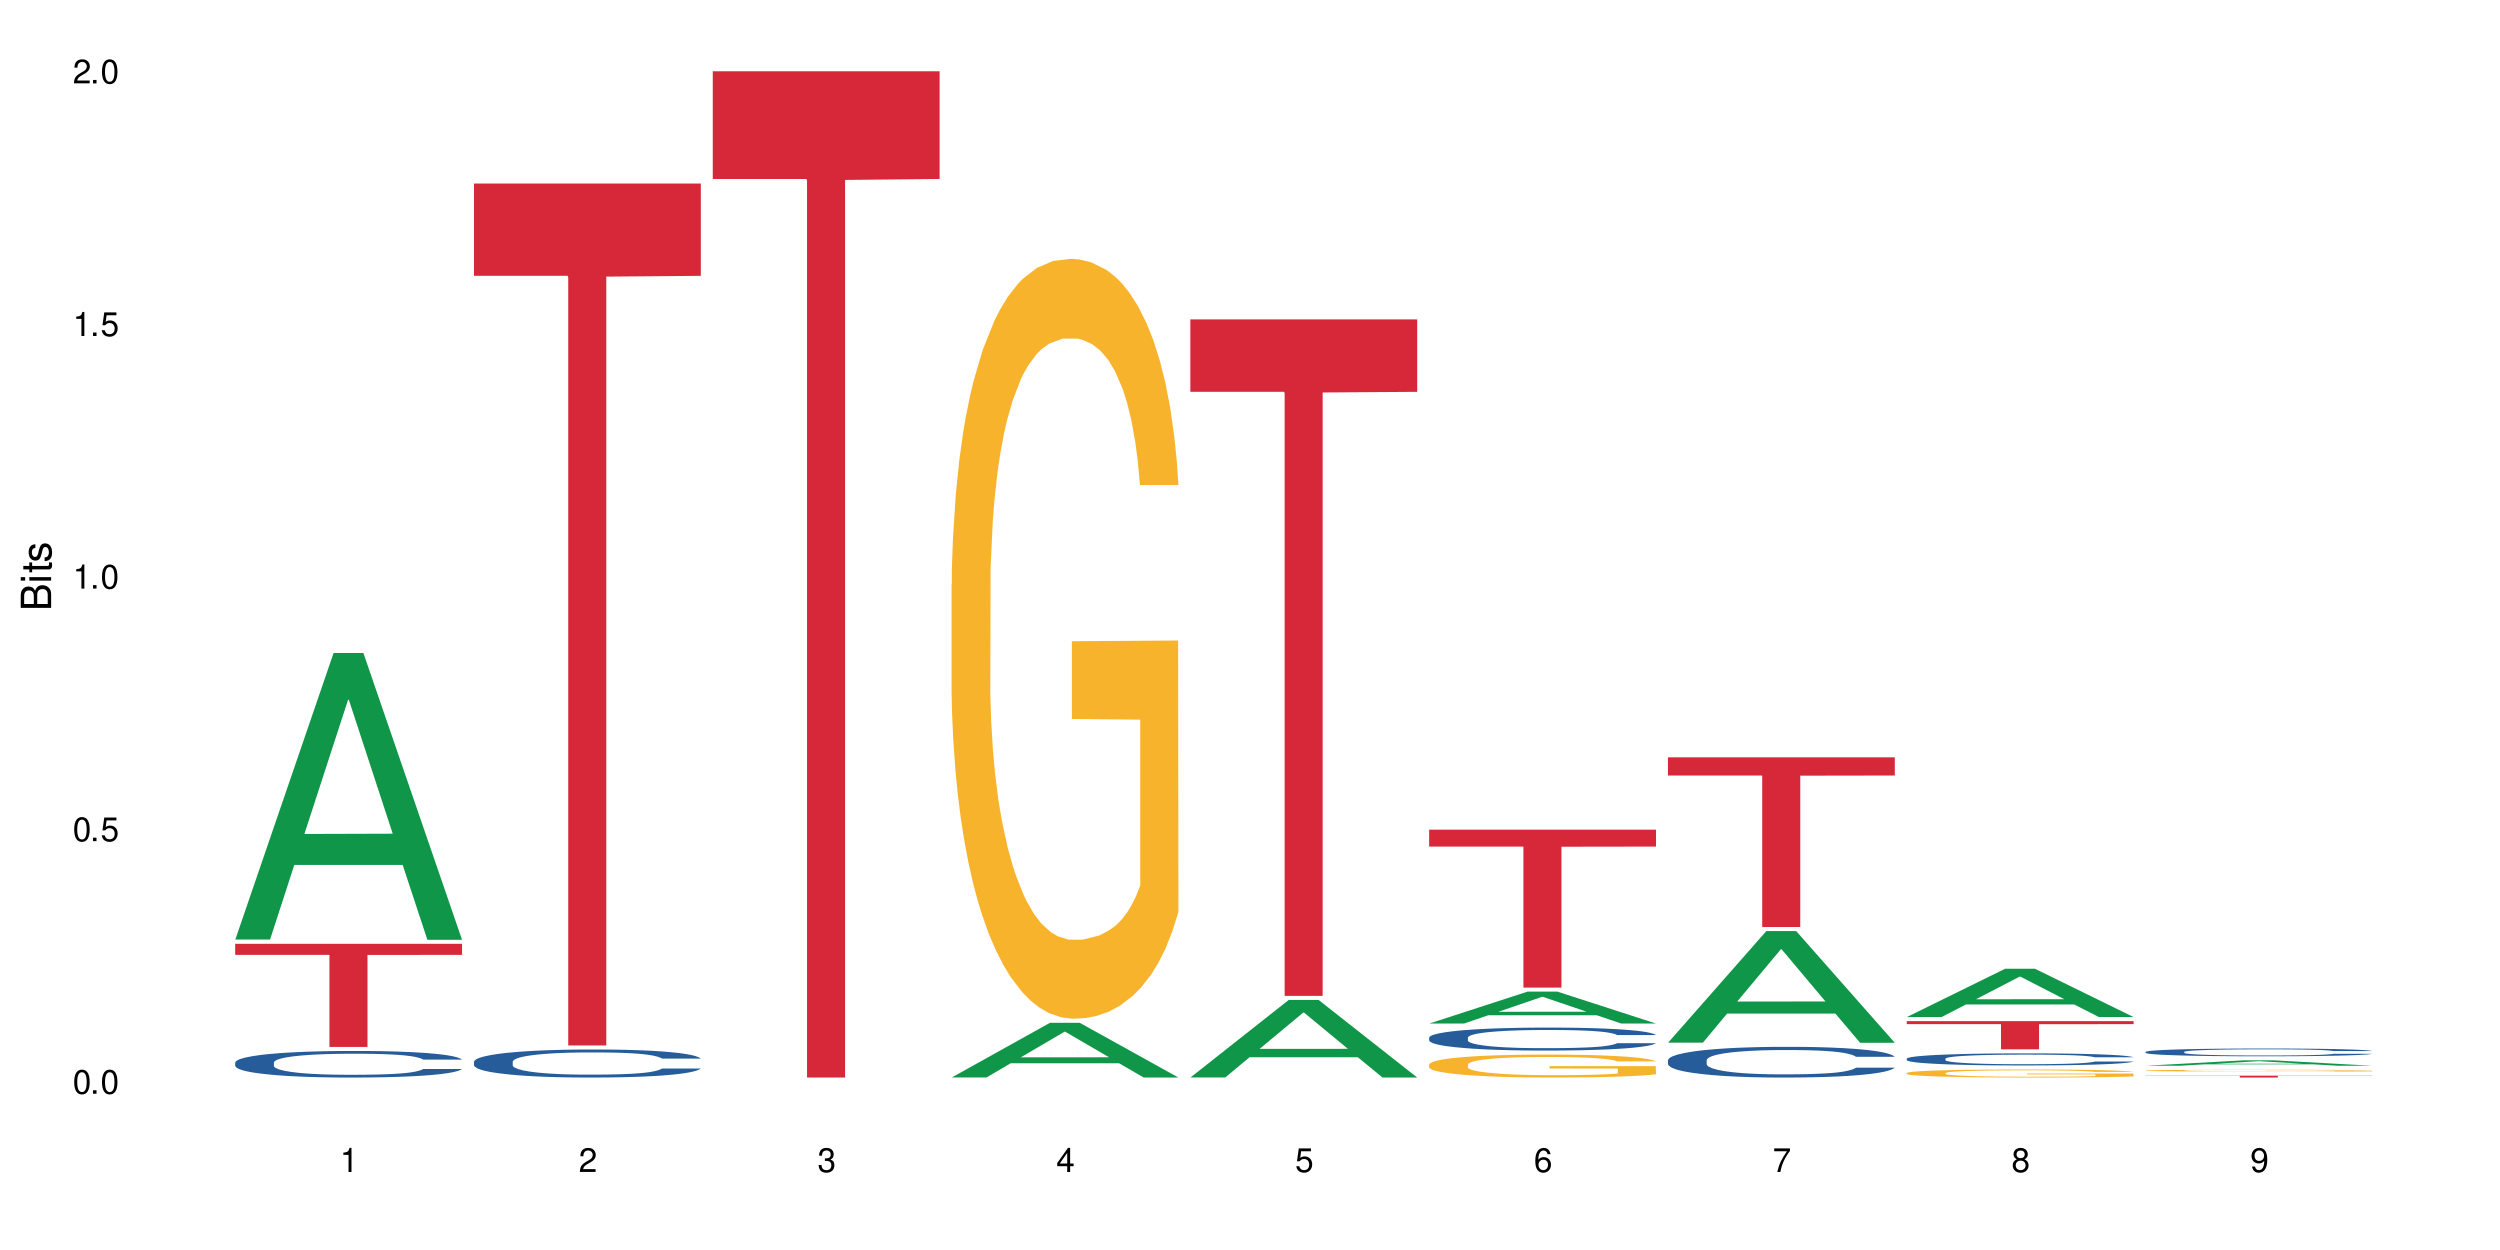 <?xml version="1.0" encoding="UTF-8"?>
<svg xmlns="http://www.w3.org/2000/svg" xmlns:xlink="http://www.w3.org/1999/xlink" width="720" height="360" viewBox="0 0 720 360">
<defs>
<g>
<g id="glyph-0-0">
</g>
<g id="glyph-0-1">
<path d="M 2.641 -6.938 C 2 -6.938 1.422 -6.656 1.078 -6.172 C 0.641 -5.562 0.406 -4.641 0.406 -3.359 C 0.406 -1.016 1.188 0.219 2.641 0.219 C 4.078 0.219 4.859 -1.016 4.859 -3.297 C 4.859 -4.641 4.656 -5.547 4.203 -6.172 C 3.844 -6.656 3.281 -6.938 2.641 -6.938 Z M 2.641 -6.188 C 3.547 -6.188 4 -5.25 4 -3.375 C 4 -1.406 3.562 -0.484 2.625 -0.484 C 1.734 -0.484 1.281 -1.438 1.281 -3.344 C 1.281 -5.25 1.734 -6.188 2.641 -6.188 Z M 2.641 -6.188 "/>
</g>
<g id="glyph-0-2">
<path d="M 1.828 -1 L 0.828 -1 L 0.828 0 L 1.828 0 Z M 1.828 -1 "/>
</g>
<g id="glyph-0-3">
<path d="M 4.562 -6.797 L 1.062 -6.797 L 0.547 -3.094 L 1.328 -3.094 C 1.719 -3.562 2.047 -3.734 2.578 -3.734 C 3.484 -3.734 4.062 -3.109 4.062 -2.094 C 4.062 -1.125 3.484 -0.531 2.578 -0.531 C 1.828 -0.531 1.375 -0.906 1.188 -1.672 L 0.328 -1.672 C 0.453 -1.109 0.547 -0.844 0.75 -0.594 C 1.125 -0.078 1.828 0.219 2.594 0.219 C 3.969 0.219 4.922 -0.781 4.922 -2.219 C 4.922 -3.562 4.031 -4.484 2.719 -4.484 C 2.25 -4.484 1.859 -4.359 1.469 -4.062 L 1.734 -5.969 L 4.562 -5.969 Z M 4.562 -6.797 "/>
</g>
<g id="glyph-0-4">
<path d="M 2.484 -4.938 L 2.484 0 L 3.328 0 L 3.328 -6.938 L 2.766 -6.938 C 2.469 -5.875 2.281 -5.734 0.984 -5.562 L 0.984 -4.938 Z M 2.484 -4.938 "/>
</g>
<g id="glyph-0-5">
<path d="M 4.859 -0.828 L 1.281 -0.828 C 1.359 -1.406 1.672 -1.781 2.5 -2.281 L 3.469 -2.828 C 4.406 -3.344 4.906 -4.062 4.906 -4.906 C 4.906 -5.484 4.672 -6.031 4.266 -6.406 C 3.859 -6.766 3.375 -6.938 2.719 -6.938 C 1.859 -6.938 1.219 -6.625 0.844 -6.031 C 0.609 -5.672 0.5 -5.234 0.484 -4.531 L 1.328 -4.531 C 1.359 -5.016 1.406 -5.281 1.531 -5.516 C 1.75 -5.938 2.188 -6.203 2.703 -6.203 C 3.469 -6.203 4.031 -5.641 4.031 -4.891 C 4.031 -4.344 3.719 -3.859 3.125 -3.516 L 2.234 -3 C 0.812 -2.172 0.406 -1.531 0.328 -0.016 L 4.859 -0.016 Z M 4.859 -0.828 "/>
</g>
<g id="glyph-0-6">
<path d="M 2.125 -3.188 L 2.578 -3.188 C 3.5 -3.188 3.984 -2.766 3.984 -1.922 C 3.984 -1.062 3.469 -0.531 2.594 -0.531 C 1.656 -0.531 1.203 -1 1.156 -2.016 L 0.312 -2.016 C 0.344 -1.453 0.438 -1.094 0.609 -0.781 C 0.953 -0.109 1.625 0.219 2.547 0.219 C 3.953 0.219 4.859 -0.625 4.859 -1.938 C 4.859 -2.828 4.516 -3.297 3.703 -3.594 C 4.344 -3.844 4.656 -4.328 4.656 -5.031 C 4.656 -6.219 3.875 -6.938 2.578 -6.938 C 1.203 -6.938 0.484 -6.172 0.453 -4.703 L 1.297 -4.703 C 1.312 -5.125 1.344 -5.359 1.453 -5.578 C 1.641 -5.969 2.062 -6.203 2.594 -6.203 C 3.344 -6.203 3.797 -5.75 3.797 -5 C 3.797 -4.516 3.609 -4.219 3.25 -4.047 C 3.016 -3.953 2.703 -3.922 2.125 -3.906 Z M 2.125 -3.188 "/>
</g>
<g id="glyph-0-7">
<path d="M 3.141 -1.672 L 3.141 0 L 3.984 0 L 3.984 -1.672 L 4.984 -1.672 L 4.984 -2.438 L 3.984 -2.438 L 3.984 -6.938 L 3.359 -6.938 L 0.266 -2.578 L 0.266 -1.672 Z M 3.141 -2.438 L 1 -2.438 L 3.141 -5.5 Z M 3.141 -2.438 "/>
</g>
<g id="glyph-0-8">
<path d="M 4.781 -5.125 C 4.609 -6.266 3.891 -6.938 2.844 -6.938 C 2.094 -6.938 1.422 -6.578 1.031 -5.953 C 0.594 -5.266 0.406 -4.422 0.406 -3.172 C 0.406 -2 0.578 -1.25 0.984 -0.641 C 1.359 -0.078 1.953 0.219 2.703 0.219 C 3.984 0.219 4.922 -0.75 4.922 -2.094 C 4.922 -3.375 4.062 -4.281 2.844 -4.281 C 2.172 -4.281 1.641 -4.031 1.281 -3.516 C 1.281 -5.234 1.828 -6.188 2.797 -6.188 C 3.391 -6.188 3.797 -5.797 3.938 -5.125 Z M 2.734 -3.531 C 3.547 -3.531 4.062 -2.953 4.062 -2.031 C 4.062 -1.156 3.484 -0.531 2.703 -0.531 C 1.922 -0.531 1.328 -1.188 1.328 -2.078 C 1.328 -2.938 1.906 -3.531 2.734 -3.531 Z M 2.734 -3.531 "/>
</g>
<g id="glyph-0-9">
<path d="M 4.984 -6.797 L 0.438 -6.797 L 0.438 -5.969 L 4.109 -5.969 C 2.5 -3.656 1.828 -2.234 1.328 0 L 2.219 0 C 2.594 -2.172 3.453 -4.047 4.984 -6.094 Z M 4.984 -6.797 "/>
</g>
<g id="glyph-0-10">
<path d="M 3.75 -3.656 C 4.469 -4.094 4.688 -4.438 4.688 -5.078 C 4.688 -6.172 3.844 -6.938 2.641 -6.938 C 1.438 -6.938 0.594 -6.172 0.594 -5.094 C 0.594 -4.438 0.812 -4.094 1.516 -3.656 C 0.734 -3.266 0.359 -2.703 0.359 -1.922 C 0.359 -0.656 1.281 0.219 2.641 0.219 C 3.984 0.219 4.922 -0.656 4.922 -1.922 C 4.922 -2.703 4.531 -3.266 3.75 -3.656 Z M 2.641 -6.188 C 3.359 -6.188 3.812 -5.75 3.812 -5.062 C 3.812 -4.406 3.344 -3.984 2.641 -3.984 C 1.922 -3.984 1.453 -4.406 1.453 -5.078 C 1.453 -5.75 1.922 -6.188 2.641 -6.188 Z M 2.641 -3.266 C 3.484 -3.266 4.062 -2.719 4.062 -1.906 C 4.062 -1.078 3.484 -0.531 2.625 -0.531 C 1.797 -0.531 1.219 -1.094 1.219 -1.906 C 1.219 -2.719 1.781 -3.266 2.641 -3.266 Z M 2.641 -3.266 "/>
</g>
<g id="glyph-0-11">
<path d="M 0.516 -1.578 C 0.672 -0.453 1.406 0.219 2.438 0.219 C 3.188 0.219 3.859 -0.141 4.266 -0.766 C 4.688 -1.453 4.891 -2.297 4.891 -3.547 C 4.891 -4.719 4.703 -5.453 4.312 -6.078 C 3.938 -6.641 3.344 -6.938 2.594 -6.938 C 1.297 -6.938 0.359 -5.969 0.359 -4.625 C 0.359 -3.344 1.234 -2.453 2.453 -2.453 C 3.094 -2.453 3.578 -2.672 4.016 -3.203 C 4 -1.484 3.469 -0.531 2.5 -0.531 C 1.906 -0.531 1.484 -0.906 1.359 -1.578 Z M 2.578 -6.203 C 3.375 -6.203 3.969 -5.531 3.969 -4.641 C 3.969 -3.797 3.391 -3.188 2.547 -3.188 C 1.734 -3.188 1.234 -3.766 1.234 -4.688 C 1.234 -5.562 1.797 -6.203 2.578 -6.203 Z M 2.578 -6.203 "/>
</g>
<g id="glyph-1-0">
</g>
<g id="glyph-1-1">
<path d="M 0 -0.953 L 0 -4.891 C 0 -5.719 -0.234 -6.344 -0.734 -6.797 C -1.188 -7.234 -1.812 -7.469 -2.5 -7.469 C -3.547 -7.469 -4.188 -7 -4.625 -5.875 C -4.984 -6.688 -5.625 -7.094 -6.531 -7.094 C -7.172 -7.094 -7.734 -6.859 -8.141 -6.391 C -8.562 -5.922 -8.75 -5.344 -8.75 -4.5 L -8.75 -0.953 Z M -4.984 -2.062 L -7.766 -2.062 L -7.766 -4.219 C -7.766 -4.844 -7.688 -5.203 -7.453 -5.5 C -7.219 -5.812 -6.859 -5.969 -6.375 -5.969 C -5.891 -5.969 -5.531 -5.812 -5.297 -5.5 C -5.062 -5.203 -4.984 -4.844 -4.984 -4.219 Z M -0.984 -2.062 L -4 -2.062 L -4 -4.781 C -4 -5.766 -3.438 -6.359 -2.484 -6.359 C -1.547 -6.359 -0.984 -5.766 -0.984 -4.781 Z M -0.984 -2.062 "/>
</g>
<g id="glyph-1-2">
<path d="M -6.281 -1.797 L -6.281 -0.797 L 0 -0.797 L 0 -1.797 Z M -8.75 -1.797 L -8.75 -0.797 L -7.484 -0.797 L -7.484 -1.797 Z M -8.75 -1.797 "/>
</g>
<g id="glyph-1-3">
<path d="M -6.281 -3.047 L -6.281 -2.016 L -8.016 -2.016 L -8.016 -1.016 L -6.281 -1.016 L -6.281 -0.172 L -5.469 -0.172 L -5.469 -1.016 L -0.719 -1.016 C -0.078 -1.016 0.281 -1.453 0.281 -2.234 C 0.281 -2.5 0.25 -2.719 0.188 -3.047 L -0.641 -3.047 C -0.609 -2.906 -0.594 -2.766 -0.594 -2.562 C -0.594 -2.141 -0.719 -2.016 -1.156 -2.016 L -5.469 -2.016 L -5.469 -3.047 Z M -6.281 -3.047 "/>
</g>
<g id="glyph-1-4">
<path d="M -4.531 -5.25 C -5.766 -5.25 -6.469 -4.422 -6.469 -2.969 C -6.469 -1.516 -5.719 -0.562 -4.547 -0.562 C -3.562 -0.562 -3.094 -1.062 -2.734 -2.562 L -2.516 -3.484 C -2.344 -4.188 -2.094 -4.469 -1.641 -4.469 C -1.047 -4.469 -0.641 -3.875 -0.641 -3 C -0.641 -2.453 -0.797 -2 -1.062 -1.75 C -1.25 -1.594 -1.422 -1.531 -1.875 -1.469 L -1.875 -0.406 C -0.422 -0.453 0.281 -1.266 0.281 -2.922 C 0.281 -4.5 -0.5 -5.516 -1.719 -5.516 C -2.656 -5.516 -3.172 -4.984 -3.469 -3.734 L -3.703 -2.766 C -3.891 -1.953 -4.156 -1.609 -4.594 -1.609 C -5.188 -1.609 -5.547 -2.125 -5.547 -2.938 C -5.547 -3.75 -5.203 -4.172 -4.531 -4.203 Z M -4.531 -5.25 "/>
</g>
</g>
</defs>
<rect x="-72" y="-36" width="864" height="432" fill="rgb(100%, 100%, 100%)" fill-opacity="1"/>
<path fill-rule="nonzero" fill="rgb(6.275%, 58.824%, 28.235%)" fill-opacity="1" d="M 67.73 270.578 L 67.801 270.5 L 96.07 188.062 L 104.656 188.062 L 133.066 270.656 L 123.082 270.656 L 115.965 249.098 L 84.762 249.098 L 77.781 270.578 L 67.73 270.578 L 87.766 240.18 L 113.102 240.102 L 100.469 201.555 L 100.328 201.48 L 100.188 201.711 L 87.695 240.102 L 87.766 240.18 Z M 67.73 270.578 "/>
<path fill-rule="nonzero" fill="rgb(14.51%, 36.078%, 60%)" fill-opacity="1" d="M 67.73 306.008 L 67.812 306.004 L 67.812 305.836 L 68.051 305.57 L 68.605 305.234 L 69.164 305.004 L 70.598 304.59 L 72.59 304.191 L 74.664 303.883 L 76.176 303.699 L 77.531 303.562 L 80.637 303.301 L 82.629 303.168 L 84.781 303.051 L 87.41 302.93 L 89.324 302.863 L 93.625 302.75 L 96.812 302.699 L 99.281 302.68 L 104.621 302.68 L 107.809 302.707 L 110.117 302.742 L 112.668 302.797 L 114.82 302.863 L 118.562 303.016 L 121.91 303.211 L 123.426 303.324 L 125.816 303.539 L 127.648 303.75 L 128.922 303.934 L 130.355 304.191 L 131.629 304.504 L 132.586 304.863 L 133.066 305.164 L 121.91 305.164 L 121.352 304.883 L 120.715 304.668 L 119.52 304.379 L 118.324 304.176 L 116.652 303.973 L 115.137 303.84 L 113.066 303.707 L 111.234 303.625 L 109.32 303.562 L 107.488 303.52 L 103.984 303.477 L 99.922 303.477 L 98.406 303.492 L 95.297 303.547 L 93.625 303.598 L 91.234 303.695 L 89.562 303.785 L 87.57 303.926 L 86.215 304.043 L 84.543 304.227 L 83.348 304.387 L 81.992 304.617 L 81.195 304.793 L 80.48 304.988 L 79.84 305.219 L 79.363 305.465 L 79.043 305.723 L 78.887 305.973 L 78.887 307.059 L 79.043 307.309 L 79.441 307.605 L 80.48 308.031 L 81.992 308.402 L 83.746 308.695 L 85.418 308.906 L 86.375 309.004 L 87.648 309.117 L 89.641 309.254 L 92.512 309.395 L 94.184 309.449 L 96.734 309.508 L 99.363 309.535 L 102.867 309.535 L 105.977 309.508 L 108.047 309.473 L 110.199 309.418 L 113.145 309.297 L 114.98 309.184 L 116.57 309.051 L 117.766 308.918 L 118.562 308.809 L 119.758 308.59 L 120.715 308.352 L 121.434 308.109 L 121.91 307.871 L 133.066 307.871 L 132.586 308.148 L 131.871 308.422 L 131.152 308.625 L 130.039 308.871 L 128.762 309.086 L 126.93 309.332 L 125.418 309.492 L 123.426 309.668 L 121.59 309.801 L 119.602 309.918 L 116.652 310.059 L 114.738 310.129 L 112.668 310.191 L 110.199 310.25 L 107.09 310.297 L 103.746 310.324 L 100.637 310.332 L 97.289 310.32 L 94.82 310.289 L 91.555 310.227 L 87.492 310.102 L 84.543 309.969 L 82.23 309.836 L 80.238 309.695 L 78.008 309.508 L 75.141 309.199 L 73.387 308.961 L 72.191 308.766 L 70.84 308.492 L 69.883 308.246 L 68.766 307.855 L 67.969 307.359 L 67.73 306.977 Z M 67.73 306.008 "/>
<path fill-rule="nonzero" fill="rgb(83.922%, 15.686%, 22.353%)" fill-opacity="1" d="M 67.73 271.82 L 133.066 271.82 L 133.066 275 L 105.836 275.027 L 105.836 301.516 L 94.879 301.516 L 94.879 275.055 L 94.723 275 L 67.73 275 Z M 67.73 271.82 "/>
<path fill-rule="nonzero" fill="rgb(14.51%, 36.078%, 60%)" fill-opacity="1" d="M 136.504 305.773 L 136.582 305.766 L 136.582 305.586 L 136.824 305.309 L 137.379 304.953 L 137.938 304.711 L 139.371 304.273 L 141.363 303.852 L 143.434 303.527 L 144.949 303.336 L 146.305 303.188 L 149.41 302.918 L 151.402 302.777 L 153.555 302.652 L 156.184 302.523 L 158.098 302.453 L 162.398 302.332 L 165.586 302.281 L 168.055 302.258 L 173.395 302.258 L 176.582 302.289 L 178.891 302.324 L 181.441 302.387 L 183.594 302.453 L 187.336 302.613 L 190.684 302.82 L 192.195 302.938 L 194.586 303.168 L 196.418 303.387 L 197.695 303.582 L 199.129 303.852 L 200.402 304.184 L 201.359 304.562 L 201.836 304.879 L 190.684 304.879 L 190.125 304.582 L 189.488 304.355 L 188.293 304.051 L 187.098 303.84 L 185.426 303.625 L 183.91 303.484 L 181.84 303.344 L 180.008 303.254 L 178.094 303.188 L 176.262 303.145 L 172.758 303.102 L 168.691 303.102 L 167.18 303.117 L 164.07 303.176 L 162.398 303.227 L 160.008 303.328 L 158.336 303.426 L 156.344 303.574 L 154.988 303.699 L 153.316 303.891 L 152.121 304.059 L 150.766 304.305 L 149.969 304.488 L 149.25 304.695 L 148.613 304.938 L 148.137 305.195 L 147.816 305.469 L 147.66 305.734 L 147.66 306.879 L 147.816 307.145 L 148.215 307.453 L 149.25 307.906 L 150.766 308.297 L 152.52 308.605 L 154.191 308.828 L 155.148 308.93 L 156.422 309.047 L 158.414 309.195 L 161.281 309.344 L 162.957 309.402 L 165.504 309.461 L 168.137 309.492 L 171.641 309.492 L 174.746 309.461 L 176.82 309.426 L 178.973 309.367 L 181.918 309.242 L 183.75 309.121 L 185.344 308.98 L 186.539 308.844 L 187.336 308.723 L 188.531 308.496 L 189.488 308.242 L 190.203 307.984 L 190.684 307.734 L 201.836 307.734 L 201.359 308.031 L 200.645 308.316 L 199.926 308.531 L 198.809 308.789 L 197.535 309.02 L 195.703 309.277 L 194.188 309.445 L 192.195 309.633 L 190.363 309.773 L 188.371 309.898 L 185.426 310.043 L 183.512 310.117 L 181.441 310.184 L 178.973 310.242 L 175.863 310.297 L 172.516 310.324 L 169.41 310.332 L 166.062 310.316 L 163.594 310.289 L 160.328 310.223 L 156.262 310.09 L 153.316 309.949 L 151.004 309.809 L 149.012 309.66 L 146.781 309.461 L 143.914 309.137 L 142.16 308.887 L 140.965 308.68 L 139.609 308.391 L 138.656 308.133 L 137.539 307.719 L 136.742 307.195 L 136.504 306.789 Z M 136.504 305.773 "/>
<path fill-rule="nonzero" fill="rgb(83.922%, 15.686%, 22.353%)" fill-opacity="1" d="M 136.504 52.863 L 201.836 52.863 L 201.836 79.438 L 174.609 79.668 L 174.609 301.094 L 163.652 301.094 L 163.652 79.902 L 163.496 79.438 L 136.504 79.438 Z M 136.504 52.863 "/>
<path fill-rule="nonzero" fill="rgb(83.922%, 15.686%, 22.353%)" fill-opacity="1" d="M 205.277 20.527 L 270.609 20.527 L 270.609 51.547 L 243.383 51.82 L 243.383 310.332 L 232.426 310.332 L 232.426 52.094 L 232.266 51.547 L 205.277 51.547 Z M 205.277 20.527 "/>
<path fill-rule="nonzero" fill="rgb(6.275%, 58.824%, 28.235%)" fill-opacity="1" d="M 274.051 310.316 L 274.117 310.305 L 302.387 294.57 L 310.973 294.57 L 339.383 310.332 L 329.402 310.332 L 322.281 306.219 L 291.082 306.219 L 284.102 310.316 L 274.051 310.316 L 294.082 304.516 L 319.422 304.5 L 306.785 297.145 L 306.645 297.133 L 306.508 297.176 L 294.012 304.5 L 294.082 304.516 Z M 274.051 310.316 "/>
<path fill-rule="nonzero" fill="rgb(96.863%, 70.196%, 16.863%)" fill-opacity="1" d="M 274.051 168.281 L 274.129 168.078 L 274.129 164.082 L 274.449 155.086 L 275.246 142.695 L 276.281 132.5 L 277.395 124.504 L 278.113 120.309 L 279.309 114.312 L 280.344 109.914 L 282.973 100.918 L 286.32 92.523 L 288.152 88.926 L 290.223 85.527 L 293.172 81.73 L 294.527 80.332 L 298.668 77.133 L 303.371 75.133 L 308.547 74.535 L 310.938 74.734 L 314.207 75.535 L 318.668 77.734 L 321.219 79.73 L 323.207 81.73 L 325.281 84.328 L 327.832 88.328 L 330.219 93.125 L 332.133 97.922 L 334.043 103.918 L 335.637 110.312 L 336.992 117.309 L 338.188 125.703 L 338.906 132.699 L 339.383 139.695 L 328.309 139.695 L 327.672 132.699 L 326.953 127.305 L 325.758 120.707 L 324.562 115.91 L 323.367 112.113 L 321.137 106.914 L 319.227 103.719 L 316.836 100.918 L 314.523 99.121 L 311.895 97.922 L 310.301 97.52 L 306.078 97.52 L 302.254 98.922 L 300.023 100.52 L 298.43 102.117 L 296.199 105.117 L 294.844 107.516 L 294.047 109.113 L 291.656 115.312 L 290.062 120.906 L 289.188 124.707 L 288.07 130.703 L 287.273 136.098 L 286.398 144.094 L 285.922 150.09 L 285.285 163.684 L 285.203 199.66 L 285.441 207.258 L 285.922 215.453 L 286.559 222.648 L 287.516 230.242 L 288.469 236.039 L 290.145 243.836 L 291.578 249.031 L 292.691 252.43 L 294.844 257.828 L 295.723 259.625 L 297.793 263.223 L 299.945 266.023 L 302.574 268.422 L 304.566 269.621 L 307.75 270.621 L 311.816 270.621 L 316.598 269.422 L 319.625 267.82 L 321.695 266.223 L 323.051 264.824 L 324.723 262.625 L 325.918 260.625 L 327.035 258.426 L 328.387 255.027 L 328.387 207.258 L 308.707 207.059 L 308.707 184.672 L 339.305 184.469 L 339.383 262.625 L 337.711 268.023 L 335.637 273.219 L 333.645 277.215 L 331.574 280.613 L 328.625 284.41 L 326.238 286.809 L 322.57 289.609 L 319.227 291.406 L 315.719 292.605 L 312.613 293.207 L 308.945 293.406 L 305.68 293.008 L 302.176 291.809 L 299.387 290.207 L 296.836 288.211 L 294.285 285.609 L 291.102 281.414 L 289.027 278.016 L 286.875 273.816 L 284.727 268.82 L 282.812 263.426 L 281.539 259.227 L 280.266 254.43 L 278.91 248.434 L 277.633 241.637 L 276.68 235.441 L 275.801 228.445 L 275.164 221.848 L 274.527 212.855 L 274.207 205.656 L 274.051 199.461 Z M 274.051 168.281 "/>
<path fill-rule="nonzero" fill="rgb(6.275%, 58.824%, 28.235%)" fill-opacity="1" d="M 342.82 310.312 L 342.891 310.289 L 371.16 287.977 L 379.746 287.977 L 408.156 310.332 L 398.176 310.332 L 391.055 304.496 L 359.852 304.496 L 352.875 310.312 L 342.82 310.312 L 362.855 302.082 L 388.191 302.062 L 375.559 291.629 L 375.418 291.609 L 375.281 291.672 L 362.785 302.062 L 362.855 302.082 Z M 342.82 310.312 "/>
<path fill-rule="nonzero" fill="rgb(83.922%, 15.686%, 22.353%)" fill-opacity="1" d="M 342.82 91.992 L 408.156 91.992 L 408.156 112.848 L 380.926 113.031 L 380.926 286.812 L 369.973 286.812 L 369.973 113.215 L 369.812 112.848 L 342.82 112.848 Z M 342.82 91.992 "/>
<path fill-rule="nonzero" fill="rgb(6.275%, 58.824%, 28.235%)" fill-opacity="1" d="M 411.594 294.777 L 411.664 294.77 L 439.934 285.586 L 448.52 285.586 L 476.93 294.785 L 466.945 294.785 L 459.828 292.387 L 428.625 292.387 L 421.645 294.777 L 411.594 294.777 L 431.629 291.391 L 456.965 291.383 L 444.332 287.09 L 444.191 287.082 L 444.051 287.105 L 431.559 291.383 L 431.629 291.391 Z M 411.594 294.777 "/>
<path fill-rule="nonzero" fill="rgb(14.51%, 36.078%, 60%)" fill-opacity="1" d="M 411.594 298.824 L 411.676 298.82 L 411.676 298.676 L 411.914 298.445 L 412.473 298.156 L 413.027 297.957 L 414.461 297.602 L 416.453 297.254 L 418.527 296.988 L 420.039 296.832 L 421.395 296.711 L 424.5 296.488 L 426.492 296.375 L 428.645 296.27 L 431.273 296.168 L 433.188 296.109 L 437.488 296.012 L 440.676 295.969 L 443.145 295.949 L 448.484 295.949 L 451.672 295.973 L 453.98 296.004 L 456.531 296.055 L 458.684 296.109 L 462.426 296.242 L 465.773 296.41 L 467.289 296.508 L 469.68 296.695 L 471.512 296.875 L 472.785 297.031 L 474.219 297.254 L 475.496 297.527 L 476.449 297.836 L 476.93 298.094 L 465.773 298.094 L 465.215 297.852 L 464.578 297.668 L 463.383 297.418 L 462.188 297.242 L 460.516 297.066 L 459 296.953 L 456.93 296.84 L 455.098 296.766 L 453.184 296.711 L 451.352 296.676 L 447.848 296.641 L 443.785 296.641 L 442.27 296.652 L 439.164 296.699 L 437.488 296.742 L 435.098 296.828 L 433.426 296.906 L 431.434 297.027 L 430.078 297.129 L 428.406 297.285 L 427.211 297.426 L 425.855 297.625 L 425.059 297.773 L 424.344 297.945 L 423.707 298.145 L 423.227 298.355 L 422.91 298.578 L 422.75 298.797 L 422.75 299.73 L 422.91 299.949 L 423.309 300.203 L 424.344 300.57 L 425.855 300.891 L 427.609 301.145 L 429.281 301.328 L 430.238 301.41 L 431.512 301.508 L 433.504 301.629 L 436.375 301.75 L 438.047 301.797 L 440.598 301.848 L 443.227 301.871 L 446.73 301.871 L 449.84 301.848 L 451.91 301.816 L 454.062 301.77 L 457.008 301.664 L 458.844 301.57 L 460.438 301.453 L 461.629 301.34 L 462.426 301.242 L 463.621 301.055 L 464.578 300.852 L 465.297 300.637 L 465.773 300.434 L 476.93 300.434 L 476.449 300.676 L 475.734 300.91 L 475.016 301.086 L 473.902 301.297 L 472.625 301.484 L 470.793 301.695 L 469.281 301.836 L 467.289 301.984 L 465.457 302.102 L 463.465 302.203 L 460.516 302.324 L 458.602 302.383 L 456.531 302.438 L 454.062 302.488 L 450.953 302.527 L 447.609 302.555 L 444.5 302.559 L 441.152 302.547 L 438.684 302.523 L 435.418 302.469 L 431.355 302.359 L 428.406 302.246 L 426.094 302.129 L 424.105 302.008 L 421.871 301.848 L 419.004 301.582 L 417.25 301.375 L 416.055 301.207 L 414.703 300.969 L 413.746 300.758 L 412.629 300.422 L 411.832 299.992 L 411.594 299.66 Z M 411.594 298.824 "/>
<path fill-rule="nonzero" fill="rgb(96.863%, 70.196%, 16.863%)" fill-opacity="1" d="M 411.594 306.555 L 411.676 306.547 L 411.676 306.426 L 411.992 306.156 L 412.789 305.781 L 413.824 305.473 L 414.941 305.23 L 415.656 305.105 L 416.852 304.926 L 417.891 304.793 L 420.52 304.52 L 423.863 304.266 L 425.695 304.156 L 427.77 304.055 L 430.715 303.941 L 432.07 303.898 L 436.215 303.801 L 440.914 303.742 L 446.094 303.723 L 448.484 303.73 L 451.75 303.754 L 456.211 303.82 L 458.762 303.879 L 460.754 303.941 L 462.824 304.02 L 465.375 304.141 L 467.766 304.285 L 469.68 304.43 L 471.59 304.609 L 473.184 304.805 L 474.539 305.016 L 475.734 305.27 L 476.449 305.48 L 476.93 305.691 L 465.855 305.691 L 465.215 305.48 L 464.5 305.316 L 463.305 305.117 L 462.109 304.973 L 460.914 304.859 L 458.684 304.699 L 456.77 304.605 L 454.379 304.52 L 452.07 304.465 L 449.441 304.43 L 447.848 304.418 L 443.625 304.418 L 439.801 304.461 L 437.57 304.508 L 435.977 304.555 L 433.746 304.648 L 432.391 304.719 L 431.594 304.766 L 429.203 304.953 L 427.609 305.125 L 426.734 305.238 L 425.617 305.418 L 424.82 305.582 L 423.945 305.824 L 423.465 306.004 L 422.828 306.414 L 422.75 307.5 L 422.988 307.73 L 423.465 307.98 L 424.105 308.195 L 425.059 308.426 L 426.016 308.602 L 427.688 308.836 L 429.125 308.992 L 430.238 309.094 L 432.391 309.258 L 433.266 309.312 L 435.336 309.422 L 437.488 309.504 L 440.117 309.578 L 442.109 309.613 L 445.297 309.645 L 449.359 309.645 L 454.141 309.609 L 457.168 309.559 L 459.242 309.512 L 460.594 309.469 L 462.27 309.402 L 463.465 309.344 L 464.578 309.277 L 465.934 309.172 L 465.934 307.73 L 446.254 307.727 L 446.254 307.051 L 476.848 307.043 L 476.93 309.402 L 475.254 309.566 L 473.184 309.723 L 471.191 309.844 L 469.121 309.945 L 466.172 310.062 L 463.781 310.133 L 460.117 310.219 L 456.77 310.273 L 453.266 310.309 L 450.156 310.328 L 446.492 310.332 L 443.227 310.32 L 439.719 310.285 L 436.93 310.234 L 434.383 310.176 L 431.832 310.098 L 428.645 309.969 L 426.574 309.867 L 424.422 309.742 L 422.27 309.59 L 420.359 309.426 L 419.082 309.301 L 417.809 309.156 L 416.453 308.973 L 415.18 308.77 L 414.223 308.582 L 413.348 308.371 L 412.711 308.172 L 412.074 307.898 L 411.754 307.684 L 411.594 307.496 Z M 411.594 306.555 "/>
<path fill-rule="nonzero" fill="rgb(83.922%, 15.686%, 22.353%)" fill-opacity="1" d="M 411.594 238.949 L 476.93 238.949 L 476.93 243.816 L 449.699 243.859 L 449.699 284.422 L 438.746 284.422 L 438.746 243.902 L 438.586 243.816 L 411.594 243.816 Z M 411.594 238.949 "/>
<path fill-rule="nonzero" fill="rgb(6.275%, 58.824%, 28.235%)" fill-opacity="1" d="M 480.367 300.297 L 480.438 300.266 L 508.707 268.141 L 517.293 268.141 L 545.703 300.328 L 535.719 300.328 L 528.602 291.926 L 497.398 291.926 L 490.418 300.297 L 480.367 300.297 L 500.398 288.449 L 525.738 288.422 L 513.105 273.402 L 512.965 273.371 L 512.824 273.461 L 500.332 288.422 L 500.398 288.449 Z M 480.367 300.297 "/>
<path fill-rule="nonzero" fill="rgb(14.51%, 36.078%, 60%)" fill-opacity="1" d="M 480.367 305.34 L 480.445 305.332 L 480.445 305.137 L 480.688 304.828 L 481.242 304.441 L 481.801 304.176 L 483.234 303.699 L 485.227 303.238 L 487.301 302.883 L 488.812 302.672 L 490.168 302.508 L 493.273 302.211 L 495.266 302.059 L 497.418 301.918 L 500.047 301.781 L 501.961 301.703 L 506.262 301.574 L 509.449 301.516 L 511.918 301.492 L 517.258 301.492 L 520.445 301.523 L 522.754 301.562 L 525.305 301.629 L 527.457 301.703 L 531.199 301.879 L 534.547 302.105 L 536.059 302.234 L 538.449 302.484 L 540.285 302.727 L 541.559 302.938 L 542.992 303.238 L 544.266 303.602 L 545.223 304.012 L 545.703 304.359 L 534.547 304.359 L 533.988 304.035 L 533.352 303.785 L 532.156 303.457 L 530.961 303.223 L 529.289 302.988 L 527.773 302.832 L 525.703 302.68 L 523.871 302.582 L 521.957 302.508 L 520.125 302.461 L 516.621 302.414 L 512.555 302.414 L 511.043 302.43 L 507.934 302.492 L 506.262 302.551 L 503.871 302.664 L 502.199 302.77 L 500.207 302.93 L 498.852 303.066 L 497.18 303.277 L 495.984 303.465 L 494.629 303.73 L 493.832 303.934 L 493.117 304.16 L 492.477 304.426 L 492 304.707 L 491.68 305.008 L 491.523 305.297 L 491.523 306.551 L 491.68 306.84 L 492.078 307.18 L 493.117 307.672 L 494.629 308.102 L 496.383 308.441 L 498.055 308.684 L 499.012 308.797 L 500.285 308.926 L 502.277 309.09 L 505.145 309.25 L 506.82 309.312 L 509.367 309.379 L 512 309.41 L 515.504 309.41 L 518.613 309.379 L 520.684 309.34 L 522.836 309.273 L 525.781 309.137 L 527.613 309.008 L 529.207 308.855 L 530.402 308.699 L 531.199 308.57 L 532.395 308.32 L 533.352 308.047 L 534.07 307.762 L 534.547 307.488 L 545.703 307.488 L 545.223 307.812 L 544.508 308.125 L 543.789 308.359 L 542.672 308.645 L 541.398 308.895 L 539.566 309.176 L 538.051 309.363 L 536.059 309.566 L 534.227 309.719 L 532.234 309.855 L 529.289 310.016 L 527.375 310.098 L 525.305 310.172 L 522.836 310.234 L 519.727 310.293 L 516.379 310.324 L 513.273 310.332 L 509.926 310.316 L 507.457 310.285 L 504.191 310.211 L 500.125 310.066 L 497.18 309.914 L 494.867 309.758 L 492.875 309.598 L 490.645 309.379 L 487.777 309.023 L 486.023 308.75 L 484.828 308.523 L 483.473 308.207 L 482.52 307.926 L 481.402 307.473 L 480.605 306.898 L 480.367 306.453 Z M 480.367 305.34 "/>
<path fill-rule="nonzero" fill="rgb(83.922%, 15.686%, 22.353%)" fill-opacity="1" d="M 480.367 218.117 L 545.703 218.117 L 545.703 223.348 L 518.473 223.395 L 518.473 266.977 L 507.516 266.977 L 507.516 223.441 L 507.359 223.348 L 480.367 223.348 Z M 480.367 218.117 "/>
<path fill-rule="nonzero" fill="rgb(6.275%, 58.824%, 28.235%)" fill-opacity="1" d="M 549.141 292.91 L 549.211 292.895 L 577.48 278.996 L 586.066 278.996 L 614.473 292.922 L 604.492 292.922 L 597.371 289.289 L 566.172 289.289 L 559.191 292.91 L 549.141 292.91 L 569.172 287.785 L 594.512 287.77 L 581.875 281.273 L 581.738 281.258 L 581.598 281.301 L 569.102 287.77 L 569.172 287.785 Z M 549.141 292.91 "/>
<path fill-rule="nonzero" fill="rgb(14.51%, 36.078%, 60%)" fill-opacity="1" d="M 549.141 304.887 L 549.219 304.883 L 549.219 304.805 L 549.457 304.684 L 550.016 304.531 L 550.574 304.426 L 552.008 304.238 L 554 304.059 L 556.07 303.918 L 557.586 303.836 L 558.941 303.773 L 562.047 303.656 L 564.039 303.594 L 566.191 303.539 L 568.82 303.484 L 570.73 303.453 L 575.035 303.402 L 578.223 303.383 L 580.691 303.371 L 586.031 303.371 L 589.215 303.383 L 591.527 303.398 L 594.078 303.426 L 596.227 303.453 L 599.973 303.523 L 603.32 303.613 L 604.832 303.664 L 607.223 303.762 L 609.055 303.859 L 610.332 303.941 L 611.766 304.059 L 613.039 304.203 L 613.996 304.363 L 614.473 304.5 L 603.32 304.5 L 602.762 304.375 L 602.125 304.273 L 600.93 304.145 L 599.734 304.051 L 598.062 303.961 L 596.547 303.898 L 594.477 303.84 L 592.645 303.801 L 590.73 303.773 L 588.898 303.754 L 585.391 303.734 L 581.328 303.734 L 579.816 303.742 L 576.707 303.766 L 575.035 303.789 L 572.645 303.832 L 570.973 303.875 L 568.98 303.938 L 567.625 303.992 L 565.953 304.074 L 564.758 304.148 L 563.402 304.254 L 562.605 304.332 L 561.887 304.422 L 561.25 304.527 L 560.773 304.637 L 560.453 304.754 L 560.293 304.871 L 560.293 305.363 L 560.453 305.477 L 560.852 305.609 L 561.887 305.805 L 563.402 305.973 L 565.156 306.105 L 566.828 306.203 L 567.785 306.246 L 569.059 306.297 L 571.051 306.359 L 573.918 306.426 L 575.594 306.449 L 578.141 306.477 L 580.77 306.488 L 584.277 306.488 L 587.383 306.477 L 589.457 306.461 L 591.605 306.434 L 594.555 306.379 L 596.387 306.328 L 597.98 306.27 L 599.176 306.207 L 599.973 306.156 L 601.168 306.059 L 602.125 305.949 L 602.84 305.84 L 603.32 305.73 L 614.473 305.73 L 613.996 305.859 L 613.277 305.98 L 612.562 306.074 L 611.445 306.188 L 610.172 306.285 L 608.34 306.395 L 606.824 306.469 L 604.832 306.547 L 603 306.609 L 601.008 306.664 L 598.062 306.727 L 596.148 306.758 L 594.078 306.785 L 591.605 306.812 L 588.5 306.836 L 585.152 306.848 L 582.047 306.852 L 578.699 306.844 L 576.23 306.832 L 572.965 306.805 L 568.898 306.746 L 565.953 306.684 L 563.641 306.625 L 561.648 306.562 L 559.418 306.477 L 556.551 306.336 L 554.797 306.227 L 553.602 306.137 L 552.246 306.016 L 551.293 305.902 L 550.176 305.727 L 549.379 305.5 L 549.141 305.324 Z M 549.141 304.887 "/>
<path fill-rule="nonzero" fill="rgb(96.863%, 70.196%, 16.863%)" fill-opacity="1" d="M 549.141 309.008 L 549.219 309.004 L 549.219 308.961 L 549.539 308.867 L 550.336 308.734 L 551.371 308.629 L 552.484 308.543 L 553.203 308.5 L 554.398 308.438 L 555.434 308.391 L 558.062 308.293 L 561.41 308.203 L 563.242 308.168 L 565.312 308.129 L 568.262 308.09 L 569.617 308.074 L 573.758 308.043 L 578.461 308.02 L 583.641 308.016 L 586.031 308.016 L 589.297 308.023 L 593.758 308.047 L 596.309 308.07 L 598.301 308.09 L 600.371 308.117 L 602.922 308.16 L 605.312 308.211 L 607.223 308.262 L 609.137 308.324 L 610.73 308.395 L 612.082 308.469 L 613.277 308.555 L 613.996 308.629 L 614.473 308.703 L 603.398 308.703 L 602.762 308.629 L 602.043 308.574 L 600.848 308.504 L 599.652 308.453 L 598.461 308.414 L 596.227 308.355 L 594.316 308.324 L 591.926 308.293 L 589.613 308.273 L 586.984 308.262 L 585.391 308.258 L 581.168 308.258 L 577.344 308.273 L 575.113 308.289 L 573.52 308.305 L 571.289 308.34 L 569.934 308.363 L 569.137 308.379 L 566.75 308.445 L 565.156 308.504 L 564.277 308.547 L 563.164 308.609 L 562.367 308.668 L 561.488 308.75 L 561.012 308.816 L 560.375 308.957 L 560.293 309.34 L 560.535 309.422 L 561.012 309.508 L 561.648 309.582 L 562.605 309.664 L 563.562 309.727 L 565.234 309.809 L 566.668 309.863 L 567.785 309.898 L 569.934 309.957 L 570.812 309.977 L 572.883 310.012 L 575.035 310.043 L 577.664 310.066 L 579.656 310.082 L 582.844 310.09 L 586.906 310.09 L 591.688 310.078 L 594.715 310.062 L 596.785 310.043 L 598.141 310.031 L 599.812 310.008 L 601.008 309.984 L 602.125 309.961 L 603.48 309.926 L 603.48 309.422 L 583.797 309.418 L 583.797 309.18 L 614.395 309.18 L 614.473 310.008 L 612.801 310.062 L 610.73 310.117 L 608.738 310.16 L 606.664 310.195 L 603.719 310.238 L 601.328 310.262 L 597.664 310.293 L 594.316 310.312 L 590.809 310.324 L 587.703 310.332 L 584.039 310.332 L 580.77 310.328 L 577.266 310.316 L 574.477 310.297 L 571.926 310.277 L 569.379 310.25 L 566.191 310.207 L 564.117 310.168 L 561.969 310.125 L 559.816 310.07 L 557.902 310.016 L 556.629 309.969 L 555.355 309.918 L 554 309.855 L 552.727 309.785 L 551.77 309.719 L 550.895 309.645 L 550.254 309.574 L 549.617 309.48 L 549.301 309.402 L 549.141 309.336 Z M 549.141 309.008 "/>
<path fill-rule="nonzero" fill="rgb(83.922%, 15.686%, 22.353%)" fill-opacity="1" d="M 549.141 294.086 L 614.473 294.086 L 614.473 294.957 L 587.246 294.965 L 587.246 302.207 L 576.289 302.207 L 576.289 294.973 L 576.129 294.957 L 549.141 294.957 Z M 549.141 294.086 "/>
<path fill-rule="nonzero" fill="rgb(6.275%, 58.824%, 28.235%)" fill-opacity="1" d="M 617.914 306.93 L 617.98 306.93 L 646.25 305.375 L 654.836 305.375 L 683.246 306.934 L 673.266 306.934 L 666.145 306.523 L 634.945 306.523 L 627.965 306.93 L 617.914 306.93 L 637.945 306.355 L 663.285 306.355 L 650.648 305.629 L 650.512 305.629 L 650.371 305.633 L 637.875 306.355 L 637.945 306.355 Z M 617.914 306.93 "/>
<path fill-rule="nonzero" fill="rgb(14.51%, 36.078%, 60%)" fill-opacity="1" d="M 617.914 302.949 L 617.992 302.945 L 617.992 302.895 L 618.23 302.82 L 618.789 302.719 L 619.348 302.652 L 620.781 302.531 L 622.773 302.414 L 624.844 302.324 L 626.359 302.273 L 627.711 302.23 L 630.82 302.156 L 632.812 302.117 L 634.965 302.082 L 637.594 302.047 L 639.504 302.027 L 643.809 301.996 L 646.996 301.98 L 649.465 301.973 L 654.801 301.973 L 657.988 301.98 L 660.301 301.992 L 662.852 302.008 L 665 302.027 L 668.746 302.074 L 672.094 302.129 L 673.605 302.164 L 675.996 302.227 L 677.828 302.285 L 679.102 302.34 L 680.539 302.414 L 681.812 302.508 L 682.77 302.613 L 683.246 302.699 L 672.094 302.699 L 671.535 302.617 L 670.898 302.555 L 669.703 302.473 L 668.508 302.41 L 666.832 302.352 L 665.32 302.312 L 663.246 302.273 L 661.414 302.25 L 659.504 302.23 L 657.672 302.219 L 654.164 302.207 L 650.102 302.207 L 648.586 302.211 L 645.48 302.227 L 643.809 302.242 L 641.418 302.27 L 639.742 302.297 L 637.75 302.34 L 636.398 302.371 L 634.723 302.426 L 633.527 302.473 L 632.176 302.539 L 631.379 302.59 L 630.66 302.648 L 630.023 302.715 L 629.547 302.789 L 629.227 302.863 L 629.066 302.938 L 629.066 303.254 L 629.227 303.328 L 629.625 303.414 L 630.66 303.539 L 632.176 303.648 L 633.926 303.734 L 635.602 303.793 L 636.559 303.824 L 637.832 303.855 L 639.824 303.895 L 642.691 303.938 L 644.363 303.953 L 646.914 303.969 L 649.543 303.977 L 653.051 303.977 L 656.156 303.969 L 658.227 303.961 L 660.379 303.941 L 663.328 303.91 L 665.16 303.875 L 666.754 303.836 L 667.949 303.797 L 668.746 303.766 L 669.941 303.703 L 670.898 303.633 L 671.613 303.562 L 672.094 303.492 L 683.246 303.492 L 682.77 303.574 L 682.051 303.652 L 681.336 303.711 L 680.219 303.785 L 678.945 303.848 L 677.113 303.918 L 675.598 303.965 L 673.605 304.016 L 671.773 304.055 L 669.781 304.09 L 666.832 304.133 L 664.922 304.152 L 662.852 304.172 L 660.379 304.188 L 657.273 304.199 L 653.926 304.211 L 650.82 304.211 L 647.473 304.207 L 645.004 304.199 L 641.734 304.18 L 637.672 304.145 L 634.723 304.105 L 632.414 304.066 L 630.422 304.023 L 628.191 303.969 L 625.324 303.879 L 623.57 303.809 L 622.375 303.754 L 621.02 303.672 L 620.062 303.602 L 618.949 303.488 L 618.152 303.344 L 617.914 303.23 Z M 617.914 302.949 "/>
<path fill-rule="nonzero" fill="rgb(96.863%, 70.196%, 16.863%)" fill-opacity="1" d="M 617.914 308.324 L 617.992 308.324 L 617.992 308.316 L 618.312 308.293 L 619.109 308.262 L 620.145 308.238 L 621.258 308.219 L 621.977 308.207 L 623.172 308.191 L 624.207 308.184 L 626.836 308.16 L 630.184 308.141 L 632.016 308.129 L 634.086 308.121 L 637.035 308.113 L 638.391 308.109 L 642.531 308.102 L 647.234 308.098 L 652.414 308.094 L 654.801 308.098 L 658.07 308.098 L 662.531 308.102 L 665.082 308.109 L 667.074 308.113 L 669.145 308.121 L 671.695 308.129 L 674.082 308.141 L 675.996 308.152 L 677.91 308.168 L 679.5 308.184 L 680.855 308.199 L 682.051 308.223 L 682.77 308.238 L 683.246 308.254 L 672.172 308.254 L 671.535 308.238 L 670.816 308.227 L 669.621 308.207 L 668.426 308.195 L 667.23 308.188 L 665 308.176 L 663.09 308.168 L 660.699 308.16 L 658.387 308.156 L 655.758 308.152 L 649.941 308.152 L 646.117 308.156 L 643.887 308.16 L 642.293 308.164 L 640.062 308.172 L 638.707 308.176 L 637.91 308.18 L 635.52 308.195 L 633.926 308.211 L 633.051 308.219 L 631.934 308.234 L 631.141 308.246 L 630.262 308.266 L 629.785 308.281 L 629.148 308.312 L 629.066 308.402 L 629.305 308.422 L 629.785 308.441 L 630.422 308.457 L 631.379 308.477 L 632.332 308.492 L 634.008 308.512 L 635.441 308.523 L 636.559 308.531 L 638.707 308.543 L 639.586 308.551 L 641.656 308.559 L 643.809 308.566 L 646.438 308.57 L 648.43 308.574 L 651.617 308.578 L 655.68 308.578 L 660.461 308.574 L 663.488 308.57 L 665.559 308.566 L 666.914 308.562 L 668.586 308.555 L 669.781 308.551 L 670.898 308.547 L 672.25 308.539 L 672.25 308.422 L 652.57 308.422 L 652.57 308.367 L 683.168 308.363 L 683.246 308.555 L 681.574 308.57 L 679.5 308.582 L 677.512 308.594 L 675.438 308.602 L 672.492 308.609 L 670.102 308.617 L 666.434 308.621 L 663.09 308.629 L 659.582 308.629 L 656.477 308.633 L 649.543 308.633 L 646.039 308.629 L 643.25 308.625 L 640.699 308.621 L 638.148 308.613 L 634.965 308.602 L 632.891 308.594 L 630.742 308.586 L 628.59 308.57 L 626.676 308.559 L 624.129 308.535 L 622.773 308.523 L 621.496 308.504 L 620.543 308.488 L 619.664 308.473 L 619.027 308.457 L 618.391 308.434 L 618.07 308.418 L 617.914 308.402 Z M 617.914 308.324 "/>
<path fill-rule="nonzero" fill="rgb(83.922%, 15.686%, 22.353%)" fill-opacity="1" d="M 617.914 309.797 L 683.246 309.797 L 683.246 309.852 L 656.016 309.855 L 656.016 310.332 L 645.062 310.332 L 645.062 309.855 L 644.902 309.852 L 617.914 309.852 Z M 617.914 309.797 "/>
<g fill="rgb(0%, 0%, 0%)" fill-opacity="1">
<use xlink:href="#glyph-0-1" x="20.965" y="314.993"/>
<use xlink:href="#glyph-0-2" x="25.965" y="314.993"/>
<use xlink:href="#glyph-0-1" x="28.965" y="314.993"/>
</g>
<g fill="rgb(0%, 0%, 0%)" fill-opacity="1">
<use xlink:href="#glyph-0-1" x="20.965" y="242.251"/>
<use xlink:href="#glyph-0-2" x="25.965" y="242.251"/>
<use xlink:href="#glyph-0-3" x="28.965" y="242.251"/>
</g>
<g fill="rgb(0%, 0%, 0%)" fill-opacity="1">
<use xlink:href="#glyph-0-4" x="20.965" y="169.509"/>
<use xlink:href="#glyph-0-2" x="25.965" y="169.509"/>
<use xlink:href="#glyph-0-1" x="28.965" y="169.509"/>
</g>
<g fill="rgb(0%, 0%, 0%)" fill-opacity="1">
<use xlink:href="#glyph-0-4" x="20.965" y="96.767"/>
<use xlink:href="#glyph-0-2" x="25.965" y="96.767"/>
<use xlink:href="#glyph-0-3" x="28.965" y="96.767"/>
</g>
<g fill="rgb(0%, 0%, 0%)" fill-opacity="1">
<use xlink:href="#glyph-0-5" x="20.965" y="24.024"/>
<use xlink:href="#glyph-0-2" x="25.965" y="24.024"/>
<use xlink:href="#glyph-0-1" x="28.965" y="24.024"/>
</g>
<g fill="rgb(0%, 0%, 0%)" fill-opacity="1">
<use xlink:href="#glyph-0-4" x="97.898" y="337.532"/>
</g>
<g fill="rgb(0%, 0%, 0%)" fill-opacity="1">
<use xlink:href="#glyph-0-5" x="166.672" y="337.532"/>
</g>
<g fill="rgb(0%, 0%, 0%)" fill-opacity="1">
<use xlink:href="#glyph-0-6" x="235.445" y="337.532"/>
</g>
<g fill="rgb(0%, 0%, 0%)" fill-opacity="1">
<use xlink:href="#glyph-0-7" x="304.215" y="337.532"/>
</g>
<g fill="rgb(0%, 0%, 0%)" fill-opacity="1">
<use xlink:href="#glyph-0-3" x="372.988" y="337.532"/>
</g>
<g fill="rgb(0%, 0%, 0%)" fill-opacity="1">
<use xlink:href="#glyph-0-8" x="441.762" y="337.532"/>
</g>
<g fill="rgb(0%, 0%, 0%)" fill-opacity="1">
<use xlink:href="#glyph-0-9" x="510.535" y="337.532"/>
</g>
<g fill="rgb(0%, 0%, 0%)" fill-opacity="1">
<use xlink:href="#glyph-0-10" x="579.309" y="337.532"/>
</g>
<g fill="rgb(0%, 0%, 0%)" fill-opacity="1">
<use xlink:href="#glyph-0-11" x="648.078" y="337.532"/>
</g>
<g fill="rgb(0%, 0%, 0%)" fill-opacity="1">
<use xlink:href="#glyph-1-1" x="14.725" y="176.012"/>
<use xlink:href="#glyph-1-2" x="14.725" y="168.012"/>
<use xlink:href="#glyph-1-3" x="14.725" y="165.012"/>
<use xlink:href="#glyph-1-4" x="14.725" y="162.012"/>
</g>
</svg>
